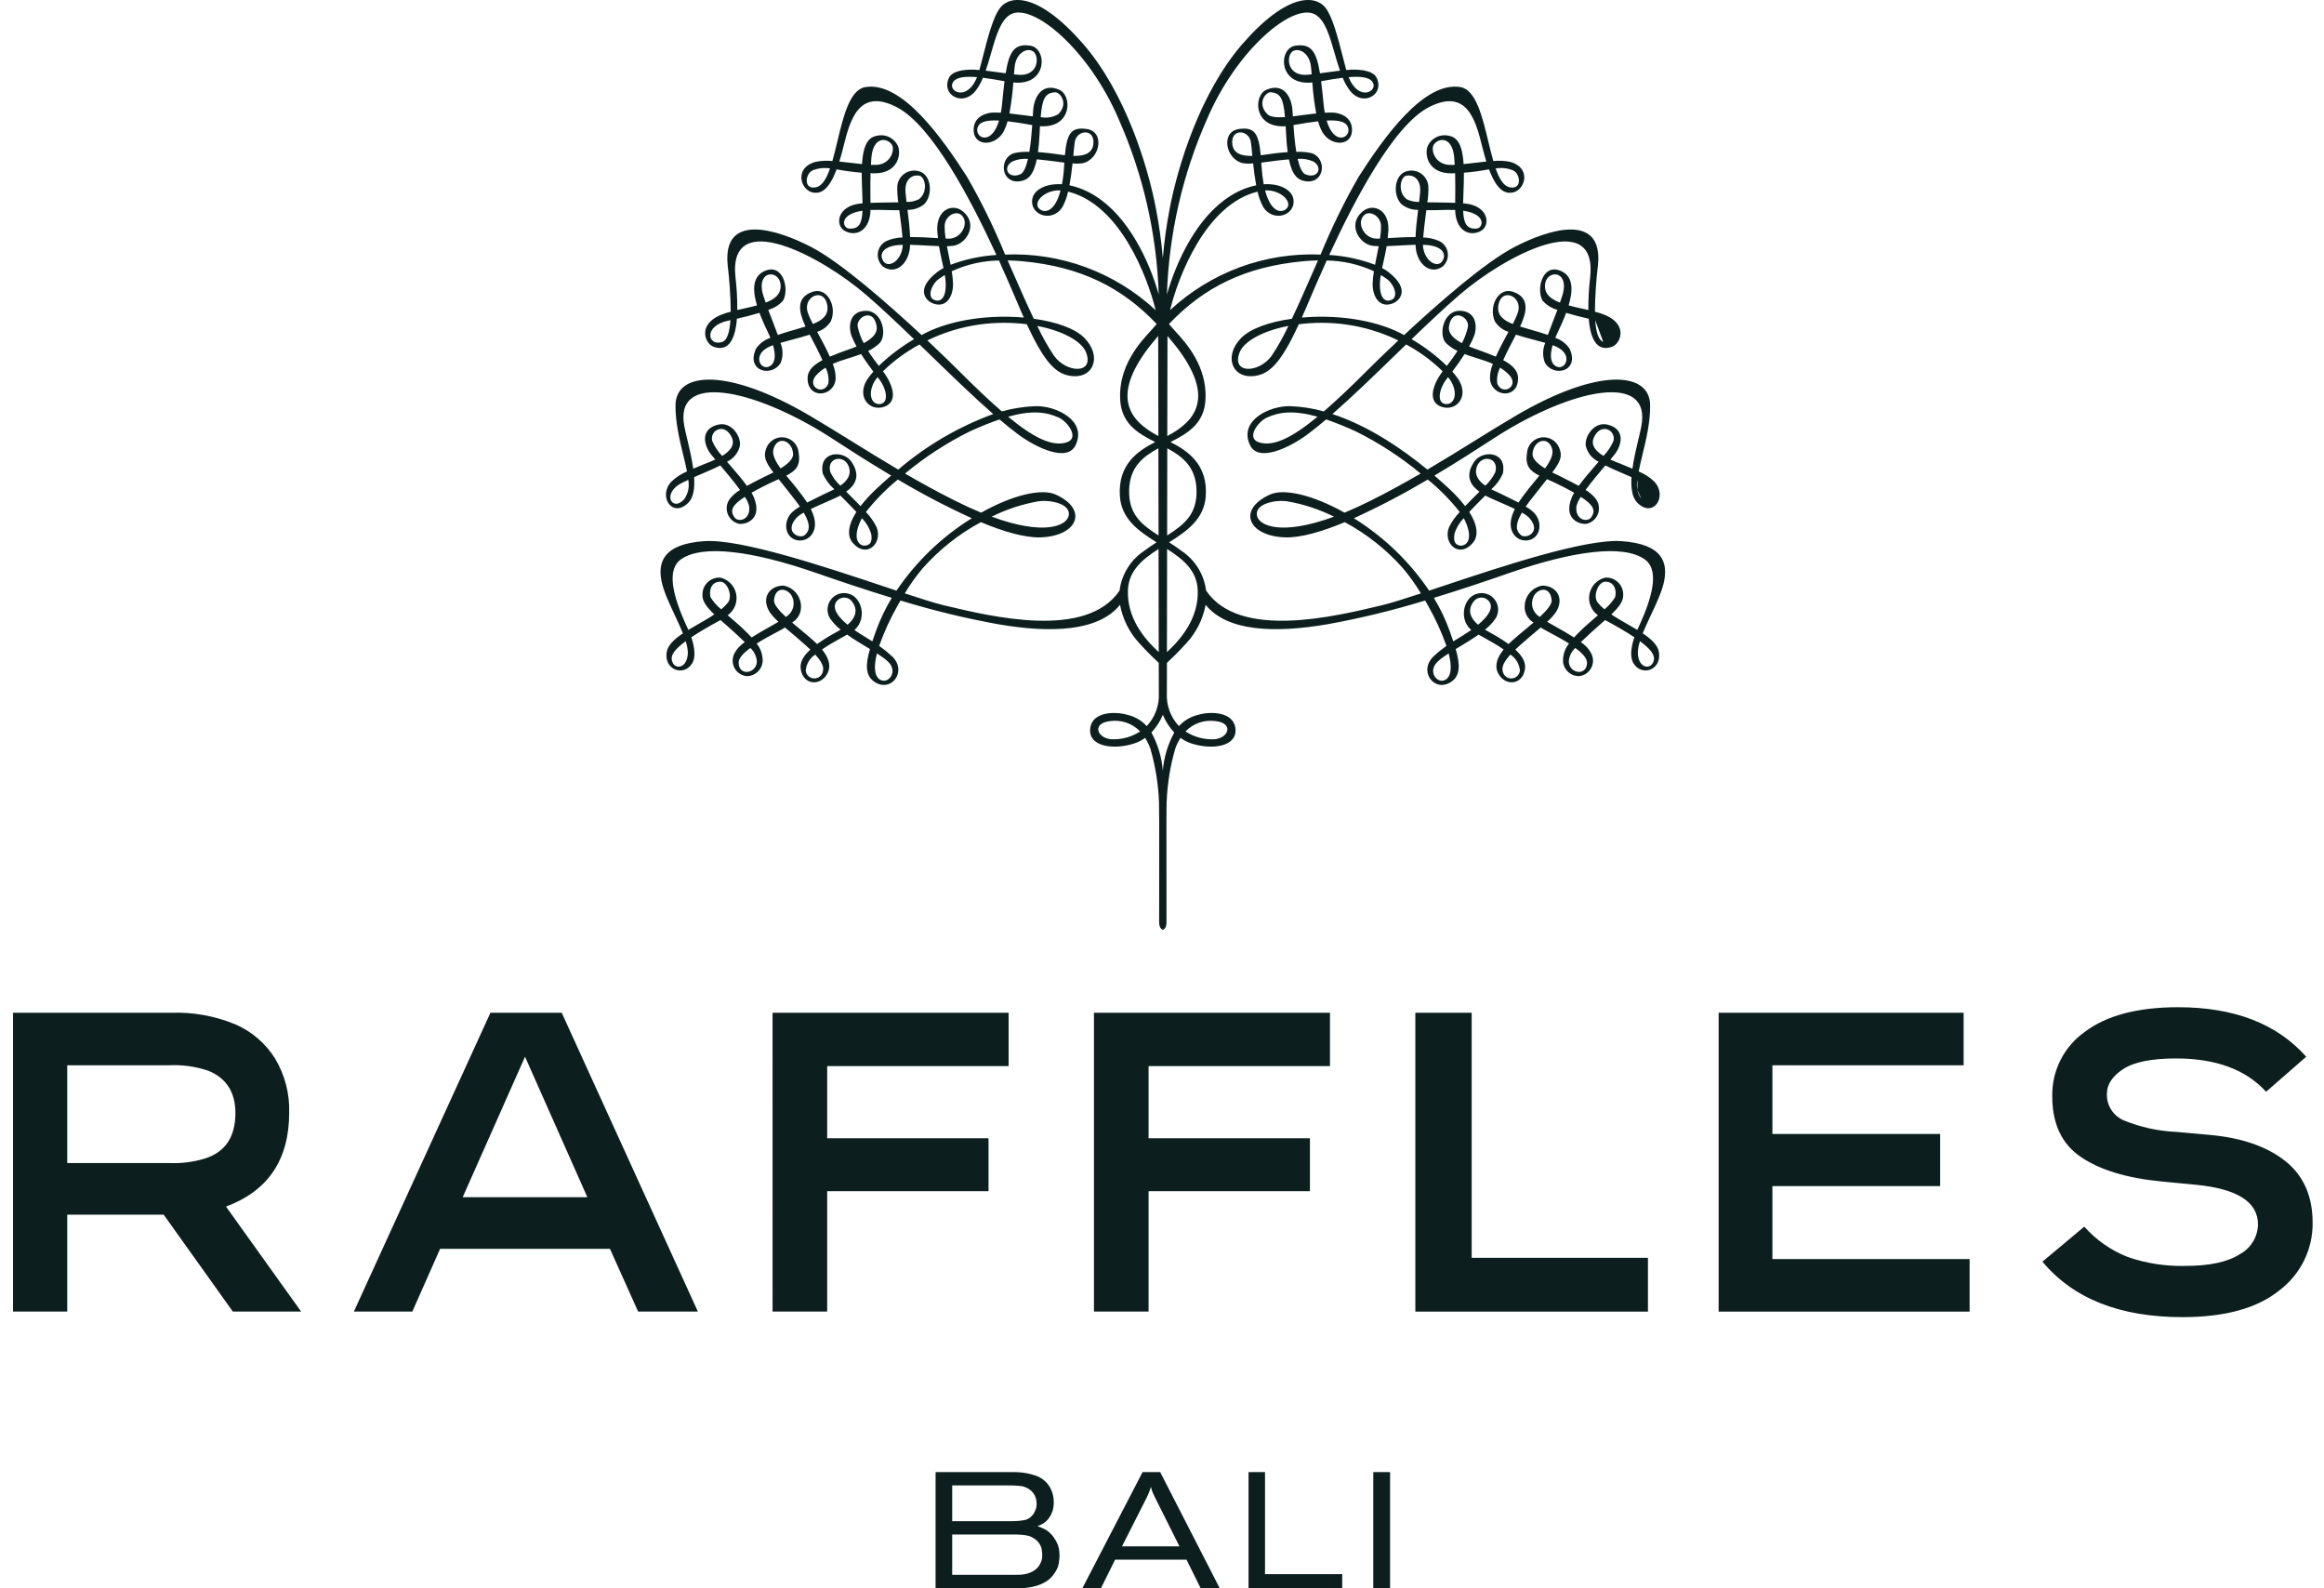 <svg width="120" height="82" viewBox="0 0 120 82" fill="none" xmlns="http://www.w3.org/2000/svg">
<path fill-rule="evenodd" clip-rule="evenodd" d="M74.399 30.291C77.511 29.253 81.844 27.808 83.727 27.938C85.892 28.089 86.101 29.071 85.933 29.976C85.836 30.496 85.538 31.131 85.245 31.754C85.093 32.078 84.942 32.399 84.822 32.698C85.266 32.993 85.603 33.303 85.66 33.677C85.802 34.599 84.766 34.944 84.343 34.241C84.153 33.926 84.217 33.409 84.391 32.9C84.012 32.647 83.519 32.356 82.881 32.012C82.822 32.063 82.763 32.115 82.702 32.168C82.539 32.311 82.369 32.459 82.198 32.617C82.169 32.644 82.141 32.67 82.113 32.696C81.928 32.868 81.767 33.017 81.625 33.154C81.864 33.304 82.056 33.516 82.18 33.769C82.235 33.885 82.26 34.013 82.255 34.141C82.25 34.269 82.214 34.394 82.15 34.506C82.087 34.617 81.997 34.712 81.89 34.782C81.782 34.851 81.659 34.894 81.532 34.906C81.323 34.908 81.122 34.83 80.969 34.688C80.816 34.547 80.722 34.352 80.707 34.143C80.698 33.81 80.807 33.485 81.015 33.225C80.649 32.992 80.252 32.782 79.973 32.633C79.822 32.554 79.706 32.492 79.647 32.455C79.633 32.445 79.62 32.436 79.606 32.427C79.59 32.416 79.575 32.405 79.558 32.393C79.44 32.495 79.319 32.596 79.204 32.693C79.023 32.844 78.856 32.985 78.732 33.1C78.72 33.11 78.708 33.121 78.694 33.132C78.586 33.225 78.417 33.37 78.244 33.536C78.76 34.009 78.781 34.341 78.732 34.6C78.578 35.387 77.688 35.429 77.348 34.743C77.15 34.334 77.332 33.91 77.641 33.531C77.319 33.306 76.953 33.102 76.64 32.928C76.535 32.869 76.436 32.814 76.346 32.762C76.008 33.003 75.636 33.226 75.289 33.434C75.247 33.458 75.207 33.483 75.166 33.507C75.39 34.292 75.417 34.863 74.949 35.189C74.081 35.8 73.19 34.647 74.048 33.862C74.249 33.675 74.463 33.503 74.687 33.345C74.435 32.633 74.121 31.944 73.748 31.288C73.696 31.192 73.642 31.097 73.588 31.003C71.931 31.511 70.245 31.92 68.54 32.229C65.823 32.695 63.365 32.607 62.253 31.224C62.115 31.961 61.774 32.643 61.269 33.195C60.826 33.682 60.459 34.032 60.255 34.222C60.251 35.193 60.251 35.789 60.251 35.789C60.234 36.1 60.281 36.41 60.389 36.702C60.496 36.994 60.662 37.261 60.876 37.486C61.135 37.201 61.473 37.001 61.847 36.911C62.466 36.717 63.683 36.724 63.79 37.595C63.913 38.575 62.533 38.729 61.477 38.369C61.29 38.304 61.115 38.211 60.956 38.093C60.843 38.268 60.752 38.456 60.684 38.653C60.422 39.556 60.273 40.487 60.239 41.427L60.239 41.445C60.232 41.676 60.222 42.037 60.232 47.604C60.234 47.875 60.128 47.977 60.043 48C59.958 47.977 59.852 47.875 59.853 47.604C59.862 42.001 59.852 41.672 59.846 41.441L59.846 41.427C59.811 40.487 59.661 39.556 59.401 38.653C59.332 38.456 59.24 38.269 59.128 38.093C58.969 38.212 58.793 38.305 58.605 38.369C57.553 38.729 56.172 38.575 56.294 37.595C56.4 36.724 57.618 36.717 58.238 36.911C58.612 37 58.951 37.201 59.21 37.486C59.423 37.261 59.589 36.994 59.697 36.702C59.805 36.41 59.852 36.1 59.836 35.789C59.836 35.789 59.834 35.193 59.832 34.222C59.626 34.032 59.259 33.682 58.817 33.195C58.311 32.644 57.97 31.961 57.833 31.224C56.721 32.607 54.261 32.695 51.547 32.229C49.842 31.92 48.156 31.511 46.499 31.003L46.478 31.039C46.429 31.122 46.381 31.205 46.335 31.288C45.964 31.945 45.649 32.633 45.396 33.345C45.621 33.503 45.835 33.676 46.038 33.862C46.898 34.647 46.005 35.8 45.136 35.189C44.668 34.863 44.695 34.292 44.92 33.507C44.89 33.489 44.86 33.471 44.83 33.453C44.473 33.24 44.089 33.01 43.741 32.762C43.66 32.809 43.571 32.858 43.477 32.91C43.157 33.088 42.778 33.299 42.445 33.531C42.754 33.91 42.936 34.335 42.736 34.743C42.399 35.429 41.509 35.387 41.355 34.6C41.306 34.341 41.324 34.009 41.842 33.536C41.679 33.38 41.52 33.243 41.413 33.15C41.392 33.132 41.372 33.115 41.355 33.1C41.234 32.989 41.072 32.853 40.898 32.707C40.778 32.606 40.651 32.5 40.528 32.393L40.438 32.455C40.379 32.493 40.261 32.555 40.109 32.635C39.83 32.783 39.434 32.993 39.071 33.225C39.279 33.485 39.389 33.81 39.38 34.143C39.364 34.352 39.27 34.547 39.117 34.689C38.963 34.831 38.761 34.909 38.552 34.907C38.425 34.894 38.302 34.851 38.195 34.781C38.087 34.711 37.998 34.617 37.935 34.505C37.872 34.394 37.836 34.269 37.831 34.141C37.825 34.013 37.851 33.885 37.905 33.769C38.03 33.517 38.221 33.304 38.459 33.154C38.337 33.035 38.199 32.907 38.044 32.762C37.994 32.716 37.942 32.667 37.888 32.617C37.724 32.467 37.563 32.325 37.407 32.189C37.338 32.129 37.27 32.07 37.204 32.012C36.566 32.357 36.073 32.647 35.696 32.9C35.868 33.409 35.934 33.926 35.743 34.241C35.32 34.944 34.285 34.599 34.423 33.677C34.482 33.303 34.82 32.993 35.262 32.699C35.142 32.398 34.992 32.077 34.84 31.753C34.548 31.13 34.251 30.496 34.152 29.976C33.985 29.071 34.194 28.089 36.359 27.938C38.246 27.808 42.599 29.261 45.71 30.299C45.909 30.366 46.102 30.43 46.29 30.493C47.309 28.986 48.634 27.712 50.179 26.755C48.871 26.158 47.597 25.491 46.361 24.756C45.752 25.254 45.199 25.816 44.711 26.434C44.934 26.663 45.119 26.925 45.261 27.211C45.597 28.022 44.769 28.863 44.039 28.036C43.8 27.766 43.695 27.247 44.219 26.431C44.001 26.195 43.761 25.954 43.53 25.721C43.483 25.674 43.436 25.628 43.391 25.581C43.279 25.65 43.016 25.764 42.706 25.9C42.44 26.016 42.138 26.147 41.868 26.278C41.948 26.438 42.009 26.607 42.051 26.781C42.223 27.56 41.658 28.012 41.128 27.883C40.525 27.736 40.421 26.946 40.878 26.468C41.006 26.347 41.149 26.241 41.302 26.154C41.286 26.132 41.271 26.11 41.256 26.088C41.22 26.036 41.184 25.983 41.139 25.923C40.848 25.543 40.598 25.231 40.388 24.967C40.324 24.886 40.263 24.81 40.206 24.738C40.178 24.751 40.151 24.763 40.122 24.776C39.902 24.875 39.654 24.986 39.38 25.13C39.16 25.241 38.973 25.342 38.805 25.44C38.853 25.522 38.896 25.607 38.934 25.695C39.377 26.806 38.524 27.084 38.173 27.044C38.034 27.016 37.905 26.952 37.799 26.858C37.693 26.765 37.613 26.645 37.567 26.511C37.52 26.377 37.51 26.233 37.536 26.093C37.562 25.954 37.624 25.824 37.716 25.716C37.857 25.55 38.025 25.408 38.211 25.295C37.908 24.878 37.512 24.403 37.194 24.03C36.928 24.165 36.627 24.294 36.311 24.429C36.157 24.495 36 24.562 35.842 24.633C35.878 25.192 35.814 25.682 35.541 25.956C34.705 26.781 33.967 25.609 34.665 24.867C34.899 24.643 35.173 24.464 35.472 24.34C35.42 24.069 35.349 23.775 35.273 23.465C35.085 22.689 34.871 21.809 34.88 20.914C34.899 19.182 37.555 18.966 41.791 21.448C42.521 21.877 43.252 22.33 44.004 22.796C44.768 23.269 45.554 23.756 46.382 24.244C47.832 23.002 49.493 22.03 51.286 21.376C50.283 20.5 49.188 19.44 48.09 18.375C47.886 18.178 47.682 17.98 47.479 17.784C46.789 18.156 46.154 18.622 45.592 19.168C46.149 19.907 46.365 20.754 45.657 21C44.928 21.256 44.246 20.534 44.734 19.663C44.839 19.493 44.96 19.333 45.095 19.186C44.901 18.927 44.671 18.608 44.462 18.28C44.263 18.355 44.058 18.419 43.852 18.484C43.563 18.575 43.274 18.666 42.999 18.786C43.106 19.035 43.157 19.304 43.148 19.575C43.047 20.531 41.638 20.621 41.703 19.466C41.724 19.079 42.074 18.802 42.467 18.593C42.262 18.139 42.005 17.65 41.808 17.277C41.508 17.376 41.179 17.463 40.864 17.546C40.667 17.599 40.474 17.65 40.297 17.701C40.437 18.027 40.443 18.395 40.314 18.726C39.857 19.51 38.488 19.164 39.041 17.995C39.221 17.736 39.479 17.541 39.778 17.442C39.768 17.419 39.76 17.398 39.751 17.376C39.747 17.366 39.743 17.355 39.739 17.343C39.709 17.279 39.674 17.203 39.634 17.118C39.512 16.859 39.352 16.517 39.214 16.151C38.83 16.269 38.416 16.373 38.05 16.456C37.933 17.948 37.351 18.09 36.837 17.898C36.41 17.738 36.02 16.798 37.151 16.286C37.339 16.205 37.533 16.14 37.732 16.091C37.723 15.29 37.67 14.489 37.574 13.693C37.293 10.95 40.112 11.832 41.878 12.747C43.41 13.539 45.855 15.688 47.586 17.298C47.618 17.282 47.649 17.265 47.68 17.247C47.715 17.228 47.75 17.209 47.788 17.19C49.242 16.463 51.195 16.247 52.865 16.395C52.803 16.257 52.741 16.116 52.677 15.965C52.632 15.86 52.577 15.731 52.513 15.581C52.296 15.07 51.976 14.319 51.583 13.449C50.74 13.461 49.909 13.65 49.144 14.004C49.181 14.219 49.203 14.435 49.211 14.653C49.219 15.333 48.83 15.971 48.101 15.634C47.878 15.53 47.202 14.974 48.395 14.043C48.496 13.966 48.605 13.898 48.718 13.839C48.694 13.726 48.669 13.611 48.643 13.494C48.588 13.244 48.531 12.984 48.483 12.708C48.268 12.701 48.037 12.688 47.804 12.675C47.529 12.66 47.25 12.644 46.992 12.639C46.991 12.658 46.99 12.678 46.989 12.698C46.988 12.734 46.987 12.77 46.983 12.801C46.884 13.682 46.2 14.195 45.591 13.76C45.491 13.671 45.414 13.559 45.369 13.433C45.323 13.307 45.31 13.172 45.331 13.039C45.351 12.907 45.405 12.782 45.486 12.675C45.568 12.569 45.675 12.485 45.797 12.432C46.051 12.324 46.323 12.266 46.599 12.26C46.569 11.869 46.499 11.344 46.435 10.857L46.434 10.85C46.163 10.855 45.851 10.848 45.483 10.838C45.448 10.837 45.412 10.836 45.376 10.835C45.22 10.832 45.079 10.834 44.947 10.84C44.947 10.849 44.947 10.858 44.946 10.867C44.945 10.911 44.944 10.952 44.942 10.983C44.855 11.931 44.193 12.221 43.636 11.931C43.095 11.648 43.215 10.625 44.441 10.505C44.453 10.504 44.465 10.503 44.478 10.502C44.498 10.5 44.519 10.498 44.538 10.496C44.536 10.298 44.527 10.078 44.518 9.837C44.514 9.723 44.509 9.604 44.505 9.481C44.495 9.276 44.495 9.091 44.495 8.917C44.061 8.882 43.628 8.824 43.199 8.743C42.773 9.874 42.358 9.983 42.029 9.948C41.348 9.874 40.966 8.686 42.095 8.36C42.386 8.297 42.684 8.282 42.98 8.314C43.07 8 43.153 7.655 43.237 7.304C43.548 6.007 43.877 4.634 44.676 4.497C46.576 4.172 48.664 7.155 49.928 9.12C50.674 10.415 51.332 11.759 51.899 13.143C53.32 13.083 54.738 13.306 56.072 13.799C57.407 14.291 58.63 15.044 59.673 16.014C59.264 14.344 57.853 10.56 55.151 9.894C55.094 10.155 55.004 10.408 54.882 10.646C54.384 11.526 53.142 11.131 53.306 10.253C53.389 9.816 53.984 9.457 54.834 9.513C54.892 9.2 54.929 8.883 54.946 8.565C54.949 8.524 54.951 8.487 54.954 8.451C54.956 8.433 54.957 8.414 54.958 8.396C54.822 8.379 54.68 8.361 54.535 8.342C54.206 8.299 53.86 8.253 53.535 8.226C53.364 9.055 53.07 9.313 52.631 9.362C51.681 9.463 51.569 8.185 52.339 7.912C52.605 7.85 52.878 7.825 53.15 7.84C53.226 7.388 53.269 6.884 53.3 6.459C52.815 6.369 52.391 6.303 52.025 6.261C51.972 6.469 51.891 6.668 51.785 6.855C51.316 7.591 50.221 7.551 50.274 6.638C50.317 5.941 51.05 5.819 51.246 5.813C51.383 5.807 51.53 5.811 51.679 5.819C51.706 5.683 51.726 5.538 51.742 5.375C51.785 4.923 51.825 4.531 51.868 4.193C51.492 4.125 51.111 4.058 50.755 4.014C50.661 4.251 50.536 4.474 50.384 4.678C49.764 5.466 48.807 4.983 48.918 4.285C48.978 3.887 49.187 3.731 49.676 3.631C49.973 3.588 50.274 3.582 50.572 3.616C50.628 3.41 50.684 3.19 50.741 2.966C50.999 1.958 51.283 0.847 51.655 0.387C52.148 -0.226 53.572 -0.429 55.913 2.249C58.118 4.773 59.282 8.618 59.693 10.798C59.854 11.634 59.971 12.479 60.043 13.327C60.114 12.478 60.23 11.634 60.392 10.798C60.802 8.618 61.967 4.773 64.171 2.249C66.513 -0.429 67.938 -0.226 68.432 0.387C68.803 0.849 69.089 1.965 69.347 2.976C69.404 3.197 69.459 3.413 69.514 3.616C69.811 3.582 70.111 3.588 70.407 3.631C70.898 3.731 71.106 3.887 71.168 4.285C71.276 4.983 70.322 5.466 69.701 4.678C69.55 4.473 69.425 4.25 69.33 4.014C68.973 4.058 68.592 4.125 68.216 4.193C68.26 4.531 68.3 4.923 68.344 5.375C68.358 5.524 68.379 5.672 68.407 5.819C68.557 5.811 68.701 5.807 68.839 5.813C69.037 5.819 69.767 5.941 69.811 6.638C69.865 7.551 68.769 7.591 68.3 6.855C68.194 6.669 68.114 6.47 68.061 6.263C67.696 6.303 67.271 6.369 66.786 6.459C66.815 6.883 66.86 7.388 66.935 7.84C67.207 7.825 67.48 7.849 67.746 7.912C68.518 8.185 68.407 9.463 67.454 9.362C67.017 9.313 66.72 9.055 66.553 8.226C66.223 8.253 65.873 8.299 65.541 8.343C65.399 8.361 65.26 8.379 65.127 8.396C65.131 8.452 65.135 8.503 65.138 8.565C65.157 8.883 65.195 9.199 65.251 9.513C66.103 9.457 66.696 9.816 66.78 10.253C66.945 11.131 65.703 11.526 65.203 10.646C65.082 10.408 64.991 10.155 64.935 9.894C62.233 10.56 60.82 14.344 60.415 16.014C61.457 15.044 62.681 14.291 64.015 13.798C65.349 13.305 66.768 13.083 68.189 13.143C68.755 11.76 69.413 10.416 70.158 9.12C71.422 7.155 73.507 4.172 75.412 4.497C76.206 4.634 76.535 6 76.847 7.294C76.933 7.648 77.017 7.997 77.108 8.314C77.403 8.282 77.701 8.298 77.99 8.36C79.121 8.686 78.737 9.874 78.056 9.948C77.727 9.983 77.312 9.874 76.885 8.743C76.457 8.824 76.024 8.883 75.589 8.917C75.591 9.092 75.589 9.276 75.582 9.481C75.579 9.572 75.575 9.66 75.572 9.745C75.561 10.023 75.551 10.274 75.548 10.496C75.567 10.498 75.588 10.5 75.609 10.502C75.621 10.503 75.633 10.504 75.645 10.505C76.872 10.625 76.992 11.648 76.451 11.931C75.892 12.221 75.23 11.931 75.144 10.983C75.142 10.957 75.141 10.924 75.14 10.888C75.14 10.872 75.139 10.856 75.139 10.84C75.007 10.834 74.866 10.832 74.71 10.835L74.622 10.838C74.246 10.847 73.926 10.856 73.649 10.85C73.637 10.941 73.626 11.034 73.614 11.127C73.562 11.532 73.511 11.941 73.487 12.26C73.762 12.267 74.033 12.325 74.287 12.432C74.409 12.485 74.516 12.569 74.598 12.675C74.68 12.781 74.734 12.906 74.754 13.039C74.775 13.172 74.761 13.307 74.716 13.433C74.67 13.559 74.593 13.672 74.492 13.76C73.884 14.195 73.201 13.682 73.102 12.801C73.097 12.747 73.094 12.693 73.094 12.639C72.835 12.644 72.555 12.66 72.278 12.675C72.047 12.688 71.817 12.701 71.601 12.708C71.553 12.993 71.493 13.261 71.436 13.518C71.412 13.627 71.388 13.733 71.365 13.839C71.48 13.897 71.589 13.965 71.691 14.043C72.883 14.974 72.208 15.53 71.984 15.634C71.256 15.971 70.867 15.333 70.876 14.653C70.882 14.435 70.904 14.218 70.942 14.004C70.177 13.65 69.347 13.461 68.504 13.449C68.107 14.325 67.785 15.081 67.568 15.591C67.506 15.737 67.453 15.862 67.409 15.965C67.357 16.088 67.305 16.204 67.255 16.318C67.244 16.344 67.232 16.37 67.221 16.395C68.891 16.247 70.845 16.464 72.297 17.19C72.336 17.21 72.373 17.23 72.41 17.25C72.44 17.267 72.469 17.283 72.499 17.298C74.232 15.688 76.675 13.539 78.21 12.747C79.972 11.832 82.791 10.95 82.511 13.693C82.415 14.489 82.362 15.29 82.354 16.091C82.553 16.14 82.747 16.205 82.935 16.286C84.064 16.798 83.676 17.738 83.247 17.898C82.736 18.09 82.154 17.948 82.034 16.456C81.669 16.373 81.256 16.269 80.87 16.151C80.734 16.512 80.577 16.849 80.457 17.107C80.415 17.196 80.378 17.276 80.348 17.343C80.339 17.363 80.332 17.382 80.325 17.4C80.32 17.414 80.314 17.427 80.308 17.442C80.607 17.542 80.865 17.736 81.043 17.995C81.597 19.164 80.229 19.51 79.772 18.726C79.642 18.395 79.649 18.027 79.79 17.701C79.612 17.65 79.42 17.599 79.223 17.547C78.907 17.463 78.578 17.376 78.276 17.277L78.248 17.331C78.055 17.698 77.813 18.16 77.618 18.593C78.01 18.802 78.359 19.079 78.382 19.466C78.447 20.621 77.04 20.531 76.936 19.575C76.928 19.304 76.979 19.035 77.085 18.786C76.811 18.666 76.522 18.575 76.234 18.484C76.028 18.419 75.822 18.355 75.624 18.28C75.414 18.608 75.185 18.927 74.989 19.186C75.126 19.331 75.248 19.491 75.352 19.663C75.841 20.534 75.157 21.256 74.429 21C73.72 20.754 73.937 19.907 74.492 19.17C73.931 18.622 73.296 18.155 72.606 17.784C72.42 17.964 72.234 18.144 72.048 18.325C70.933 19.406 69.819 20.487 68.799 21.376C70.669 21.986 72.42 23.188 73.704 24.244C74.532 23.756 75.317 23.27 76.08 22.796C76.831 22.33 77.562 21.877 78.294 21.448C82.531 18.966 85.187 19.182 85.205 20.914C85.214 21.806 85.001 22.684 84.813 23.459C84.738 23.771 84.666 24.067 84.614 24.34C84.914 24.464 85.188 24.642 85.423 24.867C86.117 25.609 85.379 26.781 84.544 25.956C84.271 25.682 84.209 25.192 84.242 24.633C84.078 24.56 83.915 24.49 83.755 24.421C83.447 24.289 83.152 24.162 82.892 24.03C82.575 24.403 82.178 24.878 81.873 25.295C82.06 25.407 82.228 25.549 82.368 25.716C82.46 25.824 82.522 25.954 82.549 26.093C82.575 26.233 82.565 26.376 82.519 26.51C82.473 26.645 82.393 26.764 82.287 26.858C82.181 26.952 82.052 27.016 81.913 27.044C81.562 27.084 80.708 26.806 81.154 25.695C81.189 25.606 81.233 25.521 81.283 25.44C81.111 25.342 80.926 25.242 80.707 25.13C80.424 24.981 80.166 24.867 79.938 24.765C79.918 24.756 79.898 24.747 79.878 24.739C79.811 24.824 79.738 24.916 79.66 25.014C79.458 25.267 79.221 25.566 78.946 25.923C78.91 25.971 78.879 26.015 78.85 26.057C78.827 26.09 78.805 26.122 78.781 26.155C78.935 26.241 79.079 26.346 79.207 26.468C79.665 26.947 79.56 27.736 78.957 27.883C78.428 28.012 77.864 27.56 78.034 26.781C78.076 26.606 78.138 26.438 78.22 26.278C77.949 26.148 77.648 26.017 77.382 25.901C77.071 25.765 76.806 25.65 76.695 25.581C76.651 25.626 76.606 25.67 76.562 25.715C76.327 25.949 76.085 26.192 75.865 26.432C76.388 27.247 76.285 27.766 76.045 28.036C75.316 28.863 74.488 28.022 74.824 27.211C74.966 26.925 75.151 26.663 75.373 26.434C74.887 25.815 74.334 25.253 73.723 24.757C72.488 25.491 71.214 26.158 69.907 26.755C71.451 27.713 72.775 28.986 73.794 30.493C73.99 30.428 74.192 30.36 74.399 30.291ZM75.102 27.56C75.041 27.94 75.124 28.121 75.386 28.166C75.632 28.21 76.154 27.948 75.631 26.844C75.616 26.813 75.599 26.782 75.579 26.754C75.357 26.979 75.193 27.256 75.102 27.56ZM77.21 24.377C77.427 23.604 76.478 23.435 76.252 24.107C76.111 24.532 76.368 24.846 76.695 25.073C76.909 24.875 77.084 24.639 77.21 24.377ZM78.536 27.628C78.783 27.84 79.641 27.482 78.946 26.718C78.838 26.617 78.715 26.532 78.583 26.466C78.167 27.176 78.333 27.453 78.536 27.628ZM79.133 23.429C79.115 23.702 79.43 23.97 79.779 24.183C80.045 23.816 80.231 23.456 80.143 23.168C79.927 22.47 79.177 22.736 79.133 23.429ZM81.398 26.143C81.324 26.852 81.963 26.98 82.157 26.715C82.413 26.36 82.281 26.072 81.627 25.652C81.52 25.799 81.442 25.966 81.398 26.143ZM82.294 22.602C82.124 22.996 82.419 23.307 82.797 23.537C83.016 23.31 83.191 23.045 83.315 22.756C83.444 22.19 82.639 21.797 82.294 22.602ZM84.749 25.762C84.65 25.62 84.581 25.458 84.547 25.288ZM84.547 25.288C84.513 25.118 84.514 24.942 84.55 24.773ZM84.55 24.773C84.569 24.782 84.588 24.791 84.607 24.8ZM84.607 24.8C84.698 24.844 84.789 24.887 84.878 24.933ZM84.749 22.017C85.298 19.172 81.164 20.094 77.395 22.461C77.299 22.521 77.147 22.62 76.948 22.749C76.341 23.143 75.296 23.821 74.068 24.553C74.37 24.812 74.644 25.057 74.872 25.275C75.154 25.539 75.415 25.824 75.653 26.129C75.895 25.878 76.152 25.622 76.393 25.383C76.023 25.12 75.576 24.641 76.12 23.838C76.535 23.224 77.838 23.278 77.598 24.454C77.46 24.763 77.258 25.037 77.005 25.26C77.128 25.324 77.246 25.377 77.344 25.421C77.424 25.457 77.491 25.487 77.533 25.511C77.6 25.546 77.709 25.599 77.84 25.663C78.006 25.743 78.208 25.841 78.409 25.945C78.543 25.735 78.689 25.547 78.818 25.38C78.863 25.322 78.906 25.267 78.946 25.214C79.06 25.068 79.191 24.911 79.325 24.75C79.379 24.686 79.433 24.621 79.486 24.556C78.984 24.302 78.742 24.044 78.848 23.376C78.862 23.18 78.942 22.995 79.075 22.852C79.208 22.708 79.386 22.614 79.579 22.584C79.772 22.555 79.97 22.593 80.139 22.691C80.308 22.789 80.439 22.942 80.51 23.125C80.688 23.549 80.581 23.822 80.152 24.392C80.266 24.45 80.371 24.5 80.456 24.539C80.528 24.573 80.585 24.6 80.618 24.619C80.689 24.655 80.763 24.692 80.837 24.73C81.061 24.843 81.296 24.961 81.516 25.084C81.779 24.724 82.122 24.327 82.442 23.958C82.477 23.918 82.511 23.878 82.545 23.838C82.38 23.76 82.234 23.646 82.118 23.504C82.003 23.361 81.922 23.194 81.88 23.016C81.816 22.506 82.324 21.777 82.976 21.917C83.816 22.094 83.835 22.799 83.412 23.408C83.385 23.446 83.319 23.525 83.231 23.631C83.206 23.66 83.18 23.692 83.152 23.726C83.344 23.814 83.528 23.886 83.658 23.936C83.707 23.955 83.749 23.971 83.781 23.985C83.863 24.02 83.951 24.056 84.045 24.095C84.124 24.128 84.206 24.161 84.29 24.197C84.362 23.679 84.49 23.138 84.599 22.68C84.659 22.429 84.713 22.202 84.749 22.017ZM82.783 17.648C82.525 17.556 82.409 17.104 82.368 16.53ZM82.368 16.53C82.413 16.538 82.456 16.548 82.499 16.558ZM74.7 19.564C74.293 20.086 74.167 20.826 74.666 20.86C75.08 20.888 75.294 20.344 74.937 19.706C74.888 19.623 74.833 19.545 74.771 19.472C74.746 19.502 74.718 19.537 74.7 19.564ZM75.486 17.715C75.629 17.451 75.733 17.168 75.796 16.874C75.893 16.371 74.969 15.853 74.819 16.852C74.764 17.222 75.083 17.502 75.486 17.715ZM77.315 19.816C77.595 20.452 78.447 19.946 77.948 19.38C77.805 19.224 77.639 19.09 77.457 18.982C77.325 19.238 77.275 19.53 77.315 19.816ZM78.109 16.726C78.224 16.52 78.319 16.303 78.393 16.08L78.393 16.08C78.6 15.284 77.533 14.832 77.371 15.742C77.278 16.269 77.627 16.536 78.109 16.726ZM80.37 18.921C80.809 19.128 81.228 18.368 80.446 17.942C80.357 17.895 80.265 17.855 80.17 17.82C80.002 18.399 80.075 18.782 80.37 18.921ZM80.6 15.469C80.622 15.408 80.643 15.347 80.663 15.284C81.126 13.841 79.665 13.89 79.782 14.882C79.827 15.242 80.13 15.462 80.548 15.622C80.564 15.57 80.582 15.52 80.6 15.469ZM82.108 14.316C82.507 10.655 77.676 13.22 75.354 15.228C74.572 15.906 73.736 16.696 72.888 17.512C73.548 17.896 74.159 18.359 74.707 18.891C74.903 18.642 75.087 18.384 75.257 18.117C75.039 18.016 74.84 17.88 74.667 17.714C74.268 17.31 74.507 16.034 75.383 16.045C76.207 16.059 76.307 16.831 76.111 17.354C76.039 17.538 75.954 17.716 75.856 17.887C76.051 17.968 76.246 18.036 76.414 18.095C76.544 18.141 76.657 18.18 76.74 18.215L76.777 18.229C76.906 18.278 77.066 18.339 77.237 18.412C77.417 18.008 77.647 17.583 77.856 17.195L77.891 17.131C77.6 17.042 77.35 16.85 77.187 16.591C76.846 15.813 77.375 14.827 78.1 15.056C79.066 15.36 78.783 16.21 78.523 16.786C78.513 16.811 78.502 16.834 78.489 16.857C78.577 16.884 78.667 16.91 78.756 16.936C78.86 16.966 78.964 16.996 79.065 17.028C79.111 17.042 79.164 17.057 79.221 17.073C79.416 17.13 79.668 17.202 79.923 17.29C79.993 17.097 80.074 16.889 80.16 16.667C80.242 16.456 80.329 16.232 80.416 15.996C80.121 15.915 79.856 15.751 79.653 15.523C79.304 14.935 79.656 13.507 80.663 14.02C81.256 14.324 81.213 15.047 80.998 15.766C81.234 15.832 81.485 15.888 81.734 15.943C81.829 15.964 81.922 15.984 82.015 16.006C82.011 15.441 82.042 14.877 82.108 14.316ZM76.252 11.8C75.724 11.842 75.575 11.523 75.551 10.879C76.794 11.063 76.573 11.775 76.252 11.8ZM77.937 9.664C78.609 9.827 78.514 8.963 78.122 8.795C77.839 8.68 77.529 8.645 77.228 8.696C77.409 9.213 77.625 9.592 77.937 9.664ZM71.853 15.481C72.234 15.319 71.972 14.664 71.623 14.413C71.539 14.352 71.431 14.278 71.302 14.2C71.299 14.22 71.295 14.24 71.29 14.261C71.285 14.286 71.28 14.312 71.276 14.338C71.169 15.207 71.42 15.663 71.853 15.481ZM70.474 11.08C69.997 11.447 70.418 12.341 71.114 12.322H71.114C71.141 12.322 71.172 12.32 71.203 12.319C71.221 12.317 71.24 12.316 71.257 12.316C71.293 12.102 71.31 11.886 71.309 11.669C71.296 11.156 70.755 10.865 70.474 11.08ZM72.634 10.285C72.834 10.383 73.054 10.431 73.277 10.424H73.276C73.301 10.231 73.321 10.053 73.331 9.916C73.378 9.203 72.94 9.012 72.626 9.067C72.309 9.12 72.146 9.906 72.634 10.285ZM74.546 13.324C74.614 13.098 74.492 12.78 73.862 12.671H73.861C73.733 12.652 73.603 12.641 73.472 12.639C73.501 13.52 74.356 13.981 74.546 13.324ZM76.546 7.616C76.207 6.256 75.774 4.515 73.792 5.527H73.792C71.958 6.465 69.937 10.336 68.635 13.163C69.444 13.213 70.241 13.383 71 13.669C71.027 13.525 71.057 13.379 71.086 13.233C71.122 13.058 71.157 12.883 71.188 12.713C71.078 12.71 70.977 12.703 70.887 12.693C70.169 12.606 69.522 11.533 70.418 10.873C70.909 10.514 71.711 10.809 71.691 11.844C71.687 11.959 71.676 12.064 71.666 12.167C71.661 12.21 71.657 12.252 71.653 12.295L71.657 12.295C72.093 12.267 72.61 12.234 73.091 12.24C73.108 11.8 73.167 11.292 73.225 10.834C72.912 10.842 72.606 10.738 72.363 10.541C71.89 10.066 71.984 8.959 72.689 8.827C72.812 8.799 72.939 8.799 73.062 8.825C73.186 8.851 73.302 8.904 73.403 8.98C73.504 9.055 73.588 9.151 73.648 9.262C73.709 9.373 73.745 9.495 73.754 9.621C73.763 9.897 73.745 10.173 73.7 10.445C73.844 10.448 73.995 10.45 74.149 10.451C74.472 10.455 74.811 10.459 75.139 10.473C75.139 10.388 75.14 10.296 75.141 10.2C75.144 9.839 75.148 9.402 75.135 8.939C75.113 8.94 75.093 8.941 75.073 8.943C75.04 8.945 75.007 8.948 74.969 8.948C73.69 8.971 73.538 7.921 73.734 7.51C73.831 7.315 73.992 7.16 74.189 7.069C74.386 6.978 74.609 6.957 74.819 7.009C75.183 7.086 75.501 7.337 75.573 8.471C75.742 8.454 75.92 8.433 76.1 8.412C76.314 8.386 76.533 8.36 76.747 8.34C76.685 8.139 76.621 7.914 76.557 7.661L76.546 7.616ZM74.819 8.512C74.905 8.516 75.007 8.514 75.114 8.51H75.114C75.108 8.385 75.102 8.263 75.089 8.141C74.993 7.009 74.269 7.119 74.037 7.465C73.862 7.727 74.086 8.469 74.819 8.512ZM66.388 10.807C66.1 11.024 65.599 10.888 65.323 9.829C66.166 9.786 66.814 10.493 66.388 10.807ZM67.409 9.002C68.028 9.252 68.329 8.667 67.835 8.348C67.576 8.227 67.29 8.177 67.005 8.203C67.1 8.614 67.227 8.927 67.409 9.002ZM69.627 6.681C69.673 7.143 68.877 7.495 68.501 6.224C69.193 6.187 69.587 6.304 69.627 6.681ZM70.876 4.241C71.176 4.704 70.162 5.283 69.635 3.983C70.226 3.935 70.702 3.973 70.876 4.241ZM50.45 3.983C49.861 3.935 49.383 3.973 49.211 4.241H49.211C48.909 4.704 49.924 5.283 50.45 3.983ZM51.585 6.224C50.893 6.187 50.498 6.306 50.46 6.681H50.461C50.412 7.143 51.207 7.495 51.585 6.224ZM52.252 8.348C51.755 8.667 52.057 9.252 52.677 9.002H52.677C52.857 8.927 52.986 8.614 53.079 8.203C52.796 8.177 52.51 8.227 52.252 8.348ZM54.764 9.829C53.917 9.786 53.271 10.493 53.697 10.807L53.697 10.807C53.986 11.024 54.486 10.888 54.764 9.829ZM41.962 8.795C41.57 8.963 41.477 9.827 42.148 9.664C42.46 9.592 42.678 9.213 42.858 8.696C42.556 8.645 42.246 8.68 41.962 8.795ZM44.534 10.879C43.291 11.063 43.512 11.775 43.833 11.8V11.8C44.362 11.842 44.51 11.523 44.534 10.879ZM46.224 12.671C45.591 12.78 45.472 13.098 45.538 13.324V13.324C45.729 13.981 46.585 13.52 46.615 12.64C46.484 12.641 46.353 12.652 46.224 12.671ZM47.461 9.067C47.146 9.012 46.709 9.203 46.755 9.916L46.755 9.916C46.766 10.053 46.785 10.231 46.809 10.424C47.031 10.431 47.251 10.383 47.451 10.285C47.94 9.906 47.776 9.12 47.461 9.067ZM48.462 14.413C48.115 14.664 47.853 15.319 48.233 15.482L48.233 15.481C48.666 15.663 48.918 15.207 48.807 14.338C48.804 14.302 48.797 14.268 48.791 14.234C48.788 14.223 48.786 14.211 48.784 14.2C48.654 14.278 48.546 14.353 48.462 14.413ZM49.614 11.08C49.329 10.865 48.789 11.156 48.776 11.669C48.775 11.886 48.792 12.102 48.828 12.316C48.845 12.316 48.863 12.317 48.88 12.318C48.912 12.32 48.944 12.322 48.971 12.322C49.665 12.341 50.09 11.447 49.614 11.08ZM48.999 13.238C49.028 13.382 49.057 13.527 49.085 13.669C49.844 13.383 50.642 13.213 51.451 13.163C50.148 10.336 48.128 6.465 46.293 5.527C44.312 4.515 43.879 6.254 43.541 7.614L43.53 7.661C43.465 7.914 43.402 8.139 43.339 8.34C43.551 8.361 43.77 8.386 43.983 8.412C44.164 8.433 44.342 8.454 44.51 8.471C44.583 7.337 44.901 7.086 45.267 7.01C45.478 6.957 45.7 6.978 45.898 7.069C46.095 7.16 46.256 7.315 46.354 7.51C46.549 7.921 46.397 8.971 45.115 8.948C45.077 8.948 45.044 8.945 45.011 8.943C44.991 8.941 44.972 8.94 44.951 8.939C44.938 9.398 44.942 9.83 44.945 10.189C44.946 10.29 44.947 10.385 44.948 10.473C45.274 10.46 45.614 10.456 45.935 10.452C46.09 10.45 46.241 10.448 46.384 10.445C46.342 10.173 46.325 9.897 46.331 9.622C46.34 9.496 46.377 9.373 46.437 9.263C46.498 9.152 46.582 9.056 46.683 8.98C46.784 8.905 46.9 8.852 47.023 8.826C47.146 8.799 47.274 8.8 47.397 8.827C48.101 8.959 48.194 10.066 47.723 10.541C47.479 10.739 47.173 10.843 46.86 10.834C46.917 11.292 46.978 11.8 46.994 12.24C47.475 12.234 47.988 12.267 48.424 12.294L48.434 12.295C48.431 12.265 48.428 12.236 48.425 12.206C48.411 12.09 48.398 11.974 48.395 11.844C48.374 10.809 49.177 10.514 49.665 10.874C50.562 11.533 49.916 12.606 49.199 12.693C49.109 12.703 49.007 12.71 48.895 12.713C48.928 12.885 48.963 13.061 48.999 13.238ZM44.994 8.141C44.984 8.263 44.977 8.385 44.971 8.51C45.077 8.514 45.181 8.516 45.267 8.512C45.998 8.469 46.224 7.727 46.048 7.465C45.815 7.119 45.094 7.009 44.994 8.141ZM37.586 16.558C36.283 16.843 36.558 17.916 37.303 17.648C37.561 17.556 37.678 17.104 37.716 16.53C37.672 16.538 37.628 16.548 37.586 16.558ZM40.302 14.882C40.421 13.89 38.961 13.841 39.421 15.284C39.46 15.401 39.498 15.51 39.538 15.622C39.954 15.462 40.258 15.242 40.302 14.882ZM39.639 17.942C38.857 18.368 39.276 19.128 39.717 18.921C40.011 18.782 40.084 18.399 39.914 17.82C39.82 17.855 39.728 17.896 39.639 17.942ZM42.714 15.742C42.55 14.832 41.486 15.284 41.692 16.08C41.766 16.304 41.861 16.521 41.977 16.726C42.459 16.536 42.808 16.269 42.714 15.742ZM42.138 19.38C41.638 19.946 42.491 20.452 42.768 19.816V19.816C42.811 19.53 42.762 19.238 42.627 18.982C42.445 19.09 42.281 19.224 42.138 19.38ZM45.267 16.852C45.115 15.853 44.191 16.371 44.288 16.874V16.874C44.352 17.168 44.457 17.451 44.599 17.715C45.002 17.502 45.32 17.222 45.267 16.852ZM45.147 19.706C44.789 20.344 45.005 20.888 45.419 20.86L45.419 20.86C45.919 20.826 45.791 20.086 45.386 19.564C45.367 19.537 45.34 19.502 45.316 19.472C45.254 19.546 45.197 19.624 45.147 19.706ZM44.828 18.117C45.013 18.41 45.21 18.672 45.377 18.889L45.377 18.889C45.927 18.36 46.538 17.898 47.196 17.512C46.35 16.696 45.515 15.906 44.73 15.228C42.408 13.22 37.578 10.655 37.977 14.316C38.043 14.877 38.074 15.441 38.069 16.006C38.166 15.984 38.263 15.962 38.361 15.94C38.607 15.886 38.854 15.831 39.087 15.767C38.871 15.048 38.83 14.324 39.421 14.02C40.428 13.507 40.779 14.936 40.431 15.523C40.229 15.751 39.964 15.915 39.67 15.996C39.753 16.217 39.834 16.428 39.912 16.628C40.003 16.865 40.089 17.085 40.162 17.291C40.419 17.201 40.671 17.129 40.866 17.072C40.922 17.056 40.973 17.041 41.018 17.028C41.117 16.997 41.217 16.968 41.317 16.939C41.41 16.913 41.503 16.886 41.595 16.857C41.591 16.848 41.586 16.838 41.581 16.829C41.575 16.814 41.568 16.799 41.562 16.786C41.302 16.21 41.018 15.36 41.985 15.056C42.711 14.828 43.239 15.814 42.898 16.591C42.735 16.851 42.485 17.043 42.193 17.131L42.218 17.177C42.431 17.569 42.666 18.002 42.849 18.412C42.999 18.347 43.145 18.291 43.265 18.246C43.292 18.235 43.319 18.225 43.343 18.215C43.426 18.181 43.538 18.142 43.666 18.097C43.835 18.038 44.032 17.969 44.229 17.888C44.132 17.716 44.046 17.538 43.973 17.354C43.778 16.831 43.877 16.059 44.701 16.046C45.575 16.034 45.819 17.311 45.418 17.714C45.245 17.88 45.045 18.017 44.828 18.117ZM35.206 24.933C34.13 25.482 34.729 26.469 35.337 25.762C35.435 25.619 35.504 25.458 35.538 25.288C35.572 25.118 35.573 24.943 35.538 24.773C35.425 24.825 35.316 24.878 35.206 24.933ZM37.793 22.602C37.445 21.797 36.642 22.19 36.772 22.756C36.895 23.047 37.07 23.312 37.29 23.539C37.666 23.307 37.963 22.996 37.793 22.602ZM38.458 25.652C37.805 26.072 37.672 26.36 37.929 26.715C38.123 26.98 38.761 26.852 38.685 26.143C38.643 25.966 38.565 25.799 38.458 25.652ZM40.952 23.429C40.906 22.736 40.156 22.47 39.943 23.168C39.854 23.456 40.039 23.816 40.307 24.183C40.654 23.97 40.968 23.702 40.952 23.429ZM41.139 26.718C40.443 27.482 41.302 27.84 41.549 27.628H41.549C41.753 27.453 41.918 27.176 41.503 26.466C41.37 26.532 41.248 26.616 41.139 26.718ZM42.876 24.377C43.002 24.64 43.177 24.876 43.391 25.073C43.719 24.846 43.975 24.532 43.833 24.107C43.608 23.435 42.658 23.604 42.876 24.377ZM44.699 28.166C44.959 28.121 45.045 27.94 44.985 27.56L44.984 27.56C44.891 27.257 44.727 26.981 44.506 26.754C44.487 26.782 44.47 26.812 44.456 26.844C43.932 27.948 44.453 28.21 44.699 28.166ZM44.432 26.129C44.671 25.825 44.932 25.54 45.213 25.275L45.213 25.275C45.441 25.057 45.716 24.811 46.017 24.552C44.795 23.824 43.755 23.149 43.146 22.754C42.943 22.622 42.788 22.522 42.691 22.461C38.92 20.094 34.785 19.172 35.338 22.017C35.373 22.201 35.426 22.425 35.486 22.674C35.595 23.134 35.723 23.677 35.796 24.197C35.875 24.163 35.953 24.131 36.029 24.1C36.126 24.059 36.219 24.021 36.303 23.985C36.334 23.972 36.373 23.957 36.419 23.939C36.55 23.889 36.738 23.816 36.934 23.725C36.805 23.572 36.708 23.456 36.673 23.408C36.251 22.799 36.27 22.094 37.108 21.917C37.764 21.777 38.269 22.506 38.205 23.016C38.163 23.194 38.082 23.361 37.967 23.503C37.852 23.646 37.706 23.76 37.54 23.838C37.575 23.878 37.611 23.919 37.646 23.96C37.965 24.329 38.308 24.724 38.568 25.084C38.787 24.962 39.019 24.845 39.24 24.733C39.317 24.694 39.393 24.656 39.466 24.619C39.499 24.601 39.554 24.575 39.623 24.542C39.709 24.502 39.817 24.451 39.933 24.392C39.506 23.822 39.4 23.549 39.574 23.124C39.645 22.942 39.777 22.789 39.946 22.691C40.115 22.593 40.313 22.555 40.506 22.584C40.7 22.614 40.877 22.708 41.01 22.852C41.143 22.995 41.224 23.18 41.238 23.375C41.345 24.044 41.1 24.302 40.599 24.556C40.65 24.617 40.7 24.678 40.751 24.739C40.889 24.904 41.024 25.064 41.14 25.214C41.182 25.271 41.228 25.33 41.277 25.393C41.404 25.556 41.547 25.74 41.678 25.945C41.878 25.841 42.079 25.743 42.244 25.663C42.376 25.599 42.484 25.546 42.55 25.511C42.592 25.488 42.654 25.46 42.729 25.427C42.829 25.382 42.952 25.326 43.08 25.26C42.827 25.037 42.624 24.762 42.485 24.454C42.248 23.278 43.548 23.224 43.967 23.838C44.51 24.641 44.061 25.12 43.694 25.383C43.935 25.622 44.191 25.878 44.432 26.129ZM35.404 33.104C34.844 33.515 34.643 33.814 34.686 34.058C34.781 34.627 35.523 34.539 35.517 33.67C35.506 33.477 35.468 33.286 35.404 33.104ZM36.695 30.845C36.843 31.077 37.026 31.284 37.239 31.459C37.37 31.352 37.489 31.232 37.594 31.099C37.846 30.767 37.555 30.011 37.175 30.029C36.636 30.05 36.617 30.634 36.695 30.845ZM38.14 34.217C38.152 34.927 39.061 34.779 39.081 34.152L39.081 34.152C39.063 33.884 38.941 33.633 38.742 33.453C38.396 33.708 38.135 33.977 38.14 34.217ZM40.598 31.838C40.605 31.834 40.612 31.829 40.618 31.825H40.618C40.781 31.717 40.9 31.555 40.952 31.367C41.003 31.178 40.985 30.978 40.901 30.802C40.701 30.378 40.038 30.221 39.966 30.985C39.946 31.193 40.212 31.51 40.579 31.852C40.585 31.848 40.592 31.843 40.598 31.838ZM42.351 34.91C42.434 34.835 42.486 34.732 42.497 34.621H42.497C42.557 34.384 42.353 34.077 42.098 33.794C41.958 33.884 41.841 34.005 41.755 34.148C41.669 34.291 41.617 34.451 41.603 34.617C41.614 34.728 41.665 34.832 41.747 34.907C41.829 34.983 41.937 35.025 42.048 35.025C42.16 35.026 42.268 34.985 42.351 34.91ZM43.291 30.954C42.915 31.256 43.127 31.724 43.761 32.254H43.762C44.378 31.729 44.181 31.279 43.963 31.019C43.88 30.924 43.765 30.865 43.64 30.853C43.515 30.841 43.39 30.877 43.291 30.954ZM46.049 34.833C46.097 34.709 46.097 34.572 46.048 34.449H46.048C45.991 34.228 45.684 33.992 45.282 33.733C44.943 35.055 45.515 35.227 45.789 35.114C45.908 35.057 46.001 34.956 46.049 34.833ZM45.044 33.112C45.103 32.937 45.165 32.756 45.234 32.565H45.234C45.449 31.973 45.721 31.404 46.047 30.865C44.712 30.457 43.391 30.014 42.117 29.571C38.812 28.428 36.268 28.101 35.164 28.875C34.466 29.362 34.632 30.583 35.511 32.445C35.516 32.455 35.52 32.466 35.524 32.477C35.53 32.491 35.536 32.506 35.543 32.519C35.7 32.424 35.864 32.331 36.029 32.236C36.321 32.07 36.617 31.9 36.884 31.72C36.509 31.365 36.249 31.039 36.271 30.703C36.269 30.582 36.292 30.463 36.338 30.352C36.384 30.241 36.453 30.141 36.54 30.058C36.627 29.976 36.73 29.912 36.843 29.871C36.955 29.83 37.075 29.813 37.195 29.821C37.398 29.868 37.584 29.973 37.729 30.123C37.875 30.273 37.973 30.463 38.013 30.668C38.053 30.874 38.033 31.087 37.956 31.281C37.877 31.475 37.745 31.642 37.574 31.763C37.698 31.871 37.819 31.976 37.928 32.07C38.081 32.202 38.21 32.312 38.282 32.381C38.49 32.577 38.663 32.751 38.81 32.91C39.103 32.723 39.426 32.54 39.726 32.371C39.895 32.276 40.056 32.186 40.199 32.101C40.029 31.953 39.877 31.787 39.745 31.604C39.27 30.844 39.762 30.227 40.453 30.234C40.701 30.277 40.926 30.405 41.091 30.595C41.256 30.785 41.351 31.026 41.359 31.278C41.37 31.451 41.333 31.622 41.252 31.774C41.171 31.926 41.049 32.053 40.901 32.14C41.062 32.279 41.232 32.42 41.397 32.557C41.617 32.74 41.83 32.917 42.008 33.077C42.028 33.096 42.049 33.115 42.069 33.135C42.111 33.173 42.152 33.212 42.192 33.251C42.518 33.018 42.859 32.807 43.214 32.62C43.282 32.582 43.345 32.545 43.406 32.507C43.194 32.341 43.008 32.144 42.856 31.922C42.768 31.779 42.724 31.613 42.729 31.445C42.734 31.277 42.789 31.115 42.887 30.978C42.984 30.841 43.12 30.735 43.276 30.675C43.433 30.615 43.604 30.603 43.767 30.64C44.497 30.783 44.781 31.907 44.154 32.493C44.149 32.499 44.142 32.505 44.135 32.51C44.128 32.514 44.122 32.519 44.117 32.524C44.245 32.612 44.38 32.703 44.528 32.794C44.639 32.862 44.74 32.924 44.835 32.983C44.907 33.028 44.977 33.07 45.044 33.112ZM48.758 31.253C51.238 31.849 56.101 33.017 57.809 30.49C57.861 30.079 58 29.685 58.217 29.333C58.433 28.981 58.723 28.679 59.066 28.449C59.287 28.282 59.507 28.136 59.718 27.998C58.798 27.419 57.907 26.802 57.826 25.619C57.713 23.972 58.765 23.27 59.649 22.822C58.757 22.37 57.909 21.881 57.839 20.63C57.744 18.903 58.873 17.674 59.364 17.139C59.43 17.067 59.484 17.008 59.523 16.962C59.568 16.908 59.613 16.857 59.657 16.806C59.68 16.78 59.703 16.754 59.726 16.728C57.92 14.827 55.796 13.77 52.805 13.488C52.534 13.463 52.276 13.45 52.031 13.446C52.1 13.605 52.17 13.764 52.24 13.923C52.631 14.815 53.017 15.693 53.379 16.457C54.554 16.618 55.532 16.968 55.999 17.452C56.893 18.368 56.482 19.482 55.435 19.422C54.587 19.374 53.984 18.826 53.02 16.739C52.206 16.636 51.382 16.642 50.568 16.754C49.636 16.886 48.731 17.163 47.884 17.575C48.661 18.306 49.256 18.892 49.499 19.134C50.352 19.988 51.085 20.684 51.729 21.239C52.304 21.079 52.895 20.988 53.491 20.968C54.502 20.947 56.139 21.692 55.544 22.972C55.109 23.91 53.458 23.081 52.578 22.43C52.27 22.2 51.946 21.938 51.61 21.654C51.158 21.807 50.651 22.01 50.067 22.276C48.876 22.869 47.756 23.597 46.732 24.448C47.543 24.918 48.393 25.389 49.307 25.846C49.794 26.09 50.242 26.294 50.662 26.467C52.272 25.562 53.775 25.2 54.511 25.532C56.224 26.31 55.636 27.675 53.74 27.742C52.93 27.772 51.834 27.451 50.648 26.958C49.513 27.568 48.495 28.375 47.641 29.342C47.299 29.747 46.99 30.179 46.718 30.634C47.559 30.912 48.253 31.131 48.689 31.237L48.758 31.253ZM53.622 25.88C52.782 26.027 51.968 26.294 51.205 26.674C53.928 27.675 55.103 27.145 55.187 26.6C55.273 26.022 54.296 25.794 53.622 25.88ZM54.672 21.561C54.016 21.259 53.264 21.174 52.054 21.514C53.429 22.648 54.357 23.064 55.08 22.836C55.752 22.622 55.137 21.772 54.672 21.561ZM56.077 18.19C55.849 17.612 54.872 17.08 53.559 16.827C53.808 17.362 54.098 17.877 54.425 18.368C55.073 19.268 56.52 19.324 56.077 18.19ZM59.679 17.494C59.554 17.643 59.428 17.792 59.305 17.952C57.379 20.491 58.308 21.722 59.813 22.512C59.809 20.958 59.806 19.564 59.805 18.532C59.804 18.051 59.803 17.649 59.803 17.347C59.762 17.396 59.721 17.445 59.679 17.494ZM58.303 25.304C58.274 26.554 58.933 27.074 59.821 27.645C59.82 27.152 59.819 26.653 59.818 26.155C59.816 25.134 59.814 24.115 59.813 23.144C59.02 23.575 58.332 24.11 58.303 25.304ZM59.821 28.343C59 28.872 58.278 29.45 58.241 30.474C58.19 31.89 59.062 32.96 59.831 33.665C59.83 32.292 59.826 30.387 59.821 28.343ZM55.221 9.567C55.699 9.669 56.155 9.857 56.566 10.123C58.276 11.2 59.341 13.474 59.831 15.2C59.73 12.077 59.027 9.003 57.761 6.147C56.213 2.534 53.327 0.145 52.198 0.736C51.669 1.013 51.426 1.864 51.172 2.748C51.086 3.051 50.998 3.358 50.897 3.647C51.133 3.674 51.375 3.708 51.614 3.741C51.719 3.756 51.824 3.77 51.927 3.784C52.114 2.623 52.4 2.242 53.198 2.358C54.084 2.485 54.105 4.447 52.324 4.257C52.286 4.793 52.219 5.327 52.122 5.856C52.35 5.88 52.582 5.911 52.81 5.941C52.987 5.965 53.161 5.988 53.327 6.007C53.336 5.875 53.343 5.761 53.348 5.679C53.403 5.003 53.8 4.252 54.696 4.634C55.373 4.921 55.371 6.63 53.699 6.516C53.695 6.623 53.689 6.735 53.681 6.854C53.679 6.89 53.677 6.926 53.675 6.964C53.658 7.305 53.632 7.599 53.597 7.853C53.795 7.867 54.008 7.885 54.229 7.912C54.327 7.924 54.433 7.939 54.544 7.955C54.686 7.976 54.836 7.997 54.986 8.015C55.093 6.855 55.32 6.553 56.11 6.659C57.064 6.791 56.815 8.212 55.913 8.425C55.737 8.451 55.558 8.455 55.381 8.435C55.343 8.799 55.291 9.195 55.221 9.567ZM55.428 7.96C55.426 7.989 55.423 8.018 55.42 8.048V8.048C55.961 8.061 56.426 7.938 56.46 7.388C56.506 6.625 55.61 6.703 55.5 7.313C55.477 7.449 55.455 7.679 55.428 7.96ZM54.48 4.764C53.97 4.799 53.82 5.069 53.734 6.045V6.045C54.046 6.11 54.37 6.056 54.645 5.895C55.203 5.335 54.727 4.749 54.48 4.764ZM52.365 3.737C52.362 3.77 52.359 3.803 52.356 3.837V3.838C52.384 3.84 52.412 3.843 52.44 3.846C52.495 3.851 52.55 3.857 52.599 3.861C53.348 3.917 53.63 3.36 53.502 2.891C53.348 2.337 52.491 2.543 52.393 3.437C52.383 3.521 52.374 3.624 52.365 3.737ZM57.336 37.227C56.382 37.323 56.624 38.077 57.346 38.162V38.162C57.884 38.198 58.419 38.057 58.871 37.762C58.675 37.558 58.434 37.403 58.167 37.31C57.901 37.217 57.616 37.189 57.336 37.227ZM62.738 38.163C63.462 38.078 63.705 37.324 62.75 37.227V37.227C62.469 37.189 62.184 37.217 61.917 37.31C61.65 37.403 61.409 37.558 61.213 37.762C61.664 38.057 62.199 38.198 62.738 38.163ZM60.043 39.785C60.099 39.095 60.301 38.425 60.634 37.819V37.819C60.381 37.553 60.18 37.242 60.043 36.901C59.906 37.241 59.705 37.552 59.452 37.817C59.785 38.424 59.986 39.094 60.043 39.785ZM67.888 0.737C66.759 0.145 63.873 2.535 62.326 6.147C61.06 9.003 60.357 12.077 60.255 15.2C60.747 13.474 61.808 11.2 63.52 10.123C63.93 9.857 64.386 9.669 64.864 9.567C64.794 9.195 64.741 8.799 64.705 8.436C64.527 8.455 64.348 8.452 64.171 8.425C63.27 8.212 63.021 6.791 63.977 6.659C64.764 6.553 64.99 6.855 65.1 8.016C65.253 7.997 65.405 7.976 65.549 7.955C65.657 7.939 65.761 7.924 65.856 7.912C66.077 7.885 66.291 7.867 66.49 7.853C66.453 7.599 66.427 7.306 66.411 6.964C66.407 6.897 66.403 6.832 66.399 6.769C66.394 6.681 66.389 6.597 66.385 6.516C64.716 6.63 64.712 4.922 65.389 4.635C66.285 4.252 66.681 5.003 66.736 5.68C66.742 5.761 66.75 5.875 66.758 6.007C66.925 5.988 67.099 5.965 67.276 5.941C67.503 5.911 67.735 5.88 67.964 5.857C67.865 5.328 67.798 4.794 67.762 4.257C65.981 4.447 66.002 2.485 66.886 2.359C67.682 2.243 67.97 2.623 68.157 3.784C68.256 3.771 68.356 3.757 68.457 3.743C68.7 3.71 68.948 3.675 69.191 3.647C69.087 3.354 68.998 3.042 68.909 2.735C68.656 1.856 68.414 1.012 67.888 0.737ZM67.64 3.846C67.669 3.843 67.698 3.84 67.728 3.838C67.721 3.759 67.715 3.683 67.709 3.614C67.703 3.549 67.698 3.489 67.693 3.437C67.596 2.543 66.736 2.337 66.584 2.891C66.455 3.36 66.736 3.917 67.487 3.861C67.535 3.857 67.587 3.852 67.64 3.846ZM65.441 5.895C65.593 6.049 65.93 6.072 66.35 6.045C66.265 5.069 66.114 4.799 65.606 4.764C65.36 4.749 64.881 5.335 65.441 5.895ZM63.626 7.388C63.659 7.938 64.124 8.061 64.665 8.048C64.662 8.01 64.658 7.973 64.655 7.937C64.629 7.666 64.609 7.445 64.585 7.313C64.475 6.703 63.579 6.625 63.626 7.388ZM60.357 17.435C60.333 17.406 60.308 17.377 60.283 17.347C60.282 17.78 60.281 18.417 60.28 19.198C60.278 20.132 60.276 21.271 60.273 22.512C61.779 21.722 62.708 20.491 60.78 17.952C60.641 17.771 60.499 17.604 60.357 17.435ZM60.265 27.645C61.153 27.074 61.813 26.554 61.783 25.304V25.304C61.753 24.114 61.066 23.575 60.273 23.144C60.271 24.59 60.269 26.142 60.265 27.645ZM60.258 31.752C60.257 32.46 60.256 33.107 60.255 33.665C61.021 32.96 61.895 31.89 61.845 30.474C61.806 29.45 61.086 28.872 60.263 28.343C60.262 29.555 60.26 30.719 60.258 31.752ZM71.325 31.255L71.399 31.237H71.399C71.832 31.131 72.527 30.912 73.369 30.635C73.096 30.18 72.787 29.747 72.445 29.342C71.592 28.375 70.573 27.568 69.438 26.958C68.251 27.451 67.155 27.772 66.345 27.742C64.45 27.675 63.861 26.311 65.573 25.533C66.309 25.2 67.812 25.562 69.425 26.467C69.842 26.295 70.29 26.091 70.775 25.847C71.693 25.389 72.542 24.919 73.354 24.448C72.329 23.598 71.21 22.87 70.019 22.277C69.515 22.043 68.999 21.835 68.475 21.654C68.14 21.938 67.815 22.2 67.508 22.43C66.628 23.082 64.978 23.91 64.541 22.972C63.946 21.692 65.585 20.947 66.595 20.969C67.191 20.988 67.782 21.079 68.356 21.24C69 20.684 69.735 19.989 70.587 19.135C70.829 18.892 71.423 18.306 72.201 17.576C71.355 17.164 70.449 16.887 69.517 16.755C68.704 16.642 67.879 16.637 67.065 16.739C66.103 18.826 65.497 19.375 64.649 19.422C63.603 19.483 63.192 18.369 64.085 17.452C64.555 16.969 65.532 16.618 66.706 16.458C67.08 15.669 67.478 14.76 67.881 13.841C67.938 13.709 67.996 13.578 68.053 13.446C67.807 13.45 67.554 13.463 67.279 13.488C64.29 13.77 62.166 14.828 60.359 16.728C60.37 16.74 60.381 16.752 60.391 16.765C60.448 16.829 60.505 16.893 60.562 16.962C60.601 17.008 60.655 17.068 60.721 17.14C61.213 17.675 62.342 18.904 62.246 20.631C62.176 21.882 61.329 22.37 60.437 22.822C61.32 23.27 62.375 23.972 62.26 25.619C62.176 26.802 61.287 27.419 60.367 27.998C60.581 28.136 60.797 28.282 61.02 28.449C61.363 28.679 61.653 28.98 61.87 29.332C62.086 29.685 62.225 30.079 62.277 30.49C63.983 33.015 68.841 31.85 71.325 31.255ZM65.661 18.368C65.989 17.878 66.278 17.363 66.526 16.827C65.212 17.08 64.237 17.612 64.009 18.19C63.565 19.324 65.014 19.268 65.661 18.368ZM65.006 22.836C65.728 23.064 66.654 22.647 68.031 21.514C66.822 21.174 66.07 21.259 65.412 21.561C64.948 21.772 64.333 22.622 65.006 22.836ZM64.899 26.6C64.983 27.145 66.157 27.675 68.883 26.674C68.119 26.294 67.304 26.027 66.463 25.88C65.79 25.794 64.813 26.022 64.899 26.6ZM74.036 34.833C74.085 34.957 74.178 35.057 74.297 35.114H74.297C74.572 35.227 75.143 35.055 74.803 33.733C74.401 33.992 74.096 34.228 74.037 34.449C73.988 34.572 73.988 34.71 74.036 34.833ZM76.121 31.019C75.903 31.279 75.707 31.728 76.321 32.254C76.958 31.724 77.171 31.256 76.794 30.954C76.695 30.877 76.57 30.841 76.445 30.853C76.32 30.865 76.204 30.924 76.121 31.019ZM78.337 34.907C78.42 34.832 78.471 34.728 78.481 34.617H78.481C78.467 34.451 78.415 34.291 78.33 34.148C78.244 34.005 78.127 33.885 77.988 33.794C77.733 34.077 77.528 34.384 77.587 34.621C77.598 34.732 77.651 34.835 77.734 34.91C77.817 34.985 77.924 35.026 78.036 35.026C78.148 35.025 78.255 34.983 78.337 34.907ZM79.475 31.829C79.485 31.837 79.496 31.845 79.506 31.852C79.872 31.51 80.141 31.193 80.121 30.985C80.047 30.221 79.384 30.378 79.185 30.802C79.1 30.978 79.082 31.179 79.134 31.367C79.186 31.555 79.305 31.718 79.468 31.825L79.475 31.829ZM81.005 34.152C81.025 34.779 81.933 34.927 81.947 34.217L81.946 34.217C81.949 33.977 81.689 33.708 81.342 33.452C81.143 33.632 81.022 33.884 81.005 34.152ZM82.492 31.099C82.597 31.231 82.716 31.352 82.847 31.459L82.847 31.459C83.059 31.285 83.243 31.077 83.389 30.844C83.469 30.634 83.451 30.05 82.912 30.029C82.529 30.011 82.237 30.767 82.492 31.099ZM84.57 33.67C84.564 34.538 85.303 34.627 85.401 34.058L85.401 34.058C85.442 33.814 85.239 33.515 84.68 33.104C84.617 33.286 84.58 33.477 84.57 33.67ZM84.552 32.498C84.559 32.481 84.567 32.463 84.576 32.444L84.576 32.445C85.453 30.583 85.62 29.362 84.922 28.875C83.82 28.101 81.271 28.428 77.967 29.571C76.694 30.014 75.374 30.457 74.039 30.865C74.364 31.404 74.636 31.973 74.851 32.565C74.92 32.756 74.982 32.937 75.04 33.112C75.147 33.046 75.259 32.977 75.381 32.902C75.438 32.868 75.497 32.832 75.558 32.794C75.704 32.702 75.84 32.612 75.969 32.524C75.955 32.515 75.943 32.505 75.932 32.493C75.304 31.906 75.588 30.783 76.318 30.64C76.481 30.603 76.652 30.616 76.809 30.676C76.965 30.736 77.101 30.841 77.198 30.978C77.295 31.115 77.35 31.277 77.356 31.445C77.362 31.613 77.318 31.779 77.23 31.922C77.077 32.144 76.891 32.341 76.679 32.507L76.68 32.507C76.741 32.545 76.802 32.582 76.872 32.62C77.226 32.807 77.568 33.018 77.894 33.251C77.953 33.192 78.015 33.135 78.077 33.077C78.26 32.913 78.478 32.731 78.704 32.544C78.864 32.411 79.028 32.275 79.185 32.14C79.036 32.053 78.914 31.927 78.833 31.774C78.752 31.622 78.715 31.45 78.727 31.278C78.735 31.026 78.83 30.785 78.995 30.595C79.161 30.404 79.386 30.277 79.634 30.234C80.323 30.227 80.816 30.844 80.34 31.604C80.209 31.787 80.057 31.954 79.886 32.101C80.028 32.184 80.186 32.273 80.352 32.367C80.654 32.537 80.98 32.721 81.275 32.91C81.422 32.751 81.596 32.577 81.804 32.381C81.88 32.308 82.019 32.188 82.185 32.045C82.286 31.957 82.397 31.862 82.51 31.763C82.339 31.642 82.207 31.474 82.129 31.28C82.052 31.086 82.032 30.873 82.072 30.668C82.112 30.462 82.211 30.273 82.356 30.123C82.502 29.972 82.688 29.867 82.891 29.821C83.011 29.813 83.131 29.83 83.243 29.871C83.356 29.912 83.459 29.976 83.546 30.059C83.632 30.142 83.701 30.242 83.747 30.352C83.794 30.463 83.817 30.582 83.814 30.703C83.838 31.038 83.576 31.364 83.202 31.72C83.47 31.901 83.768 32.071 84.061 32.239C84.225 32.332 84.387 32.425 84.543 32.519C84.546 32.512 84.549 32.505 84.552 32.498ZM14.194 54.634C14.706 55.479 14.962 56.455 14.932 57.444C14.932 59.868 13.844 61.484 11.67 62.292L15.549 67.713H12.023L8.452 62.711H3.472V67.713H0.673V52.286H8.827C9.983 52.243 11.134 52.454 12.199 52.904C13.02 53.271 13.714 53.873 14.194 54.634ZM8.739 60.044C9.373 60.073 10.007 59.991 10.612 59.802C11.641 59.464 12.155 58.685 12.155 57.465C12.155 56.393 11.692 55.666 10.767 55.284C10.108 55.059 9.412 54.962 8.717 54.997H3.472V60.044H8.739ZM18.272 67.713L25.324 52.286H29.005L36.035 67.713H32.95L31.495 64.474H22.724L21.291 67.713H18.272ZM27.11 54.556L23.892 61.807H30.327L27.11 54.556ZM52.079 52.286H39.891L39.892 67.713H42.712V61.499H51.043V58.766H42.712V55.041H52.079V52.286ZM68.674 52.286H56.486V67.713H59.307V61.499H67.638V58.766H59.307V55.041H68.674V52.286ZM85.092 64.937H75.99V52.286H73.081V67.714H85.092V64.937ZM101.701 65.003H91.519V61.234H100.18V58.545H91.519V54.997H101.392V52.286H88.742V67.714H101.701V65.003ZM118.973 65.074C119.269 64.469 119.42 63.803 119.413 63.129C119.413 61.748 118.939 60.683 117.991 59.934C117.043 59.185 115.739 58.736 114.079 58.59L112.36 58.435C111.441 58.395 110.535 58.197 109.683 57.851C109.411 57.74 109.18 57.549 109.02 57.303C108.86 57.056 108.78 56.767 108.79 56.474C108.79 55.989 109.069 55.563 109.627 55.196C110.186 54.828 111.097 54.645 112.36 54.645C114.417 54.645 115.967 55.218 117.01 56.364L119.082 54.556C117.569 52.852 115.365 52 112.471 52C110.384 52 108.779 52.422 107.655 53.267C107.122 53.643 106.689 54.144 106.395 54.726C106.101 55.308 105.955 55.954 105.969 56.606C105.969 58.017 106.458 59.056 107.435 59.724C108.412 60.393 109.789 60.815 111.567 60.992L113.396 61.168C115.527 61.374 116.592 62.057 116.592 63.218C116.585 63.533 116.495 63.841 116.33 64.11C116.166 64.379 115.933 64.6 115.655 64.749C115.031 65.153 114.094 65.355 112.845 65.355C111.83 65.381 110.819 65.225 109.859 64.892C109.001 64.554 108.234 64.018 107.622 63.328L105.462 65.135C107.049 67.045 109.458 68 112.691 68C114.895 68 116.566 67.537 117.705 66.612C118.242 66.205 118.676 65.678 118.973 65.074Z" fill="#0C1F1E"/>
<path d="M48.309 76V82H52.159C52.363 82 52.572 81.997 52.788 81.992C53.003 81.98 53.212 81.949 53.416 81.898C53.62 81.847 53.81 81.77 53.986 81.669C54.167 81.561 54.323 81.411 54.453 81.218C54.578 81.031 54.652 80.856 54.674 80.691C54.697 80.527 54.708 80.405 54.708 80.326C54.708 80.025 54.657 79.787 54.555 79.612C54.459 79.431 54.368 79.297 54.283 79.213C54.142 79.065 54.006 78.966 53.875 78.915C53.751 78.858 53.649 78.816 53.569 78.787C53.569 78.787 53.601 78.776 53.663 78.754C53.731 78.725 53.782 78.7 53.816 78.677C53.873 78.649 53.935 78.606 54.003 78.55C54.077 78.487 54.142 78.411 54.198 78.32C54.261 78.23 54.312 78.122 54.351 77.997C54.391 77.873 54.411 77.725 54.411 77.555C54.411 77.38 54.385 77.213 54.334 77.054C54.283 76.895 54.201 76.745 54.088 76.603C53.907 76.388 53.683 76.241 53.416 76.162C53.15 76.076 52.881 76.025 52.609 76.008C52.53 76.003 52.453 76 52.38 76C52.312 76 52.238 76 52.159 76H48.309ZM49.167 76.688H52.15C52.315 76.688 52.482 76.697 52.652 76.714C52.822 76.725 52.98 76.779 53.127 76.875C53.218 76.932 53.289 76.997 53.34 77.071C53.397 77.139 53.436 77.207 53.459 77.275C53.487 77.343 53.504 77.408 53.51 77.47C53.521 77.527 53.527 77.575 53.527 77.615C53.527 77.751 53.507 77.864 53.468 77.955C53.428 78.045 53.394 78.113 53.365 78.159C53.235 78.34 53.074 78.448 52.881 78.482C52.694 78.516 52.502 78.533 52.303 78.533H49.167V76.688ZM49.167 79.221H52.414C52.527 79.221 52.64 79.227 52.754 79.238C52.873 79.244 52.986 79.261 53.093 79.289C53.201 79.317 53.3 79.363 53.391 79.425C53.487 79.482 53.572 79.561 53.646 79.663C53.731 79.782 53.779 79.898 53.79 80.011C53.807 80.119 53.816 80.198 53.816 80.249C53.822 80.414 53.799 80.547 53.748 80.649C53.703 80.751 53.66 80.827 53.62 80.878C53.541 80.975 53.453 81.051 53.357 81.108C53.266 81.159 53.17 81.201 53.068 81.235C52.966 81.263 52.858 81.283 52.745 81.295C52.632 81.3 52.521 81.303 52.414 81.303H49.167V79.221Z" fill="#0C1F1E"/>
<path d="M58.997 76L55.886 82H56.847L57.578 80.521H61.266L61.997 82H62.983L59.906 76H58.997ZM59.201 77.334C59.275 77.181 59.323 77.071 59.345 77.003C59.374 76.935 59.402 76.856 59.43 76.765C59.447 76.827 59.462 76.881 59.473 76.926C59.49 76.966 59.504 77.006 59.515 77.045C59.532 77.079 59.549 77.116 59.566 77.156C59.583 77.195 59.606 77.244 59.634 77.3L60.901 79.833H57.935L59.201 77.334Z" fill="#0C1F1E"/>
<path d="M64.469 76V82H69.305V81.269H65.319V76H64.469Z" fill="#0C1F1E"/>
<path d="M70.91 76V82H71.777V76H70.91Z" fill="#0C1F1E"/>
</svg>
